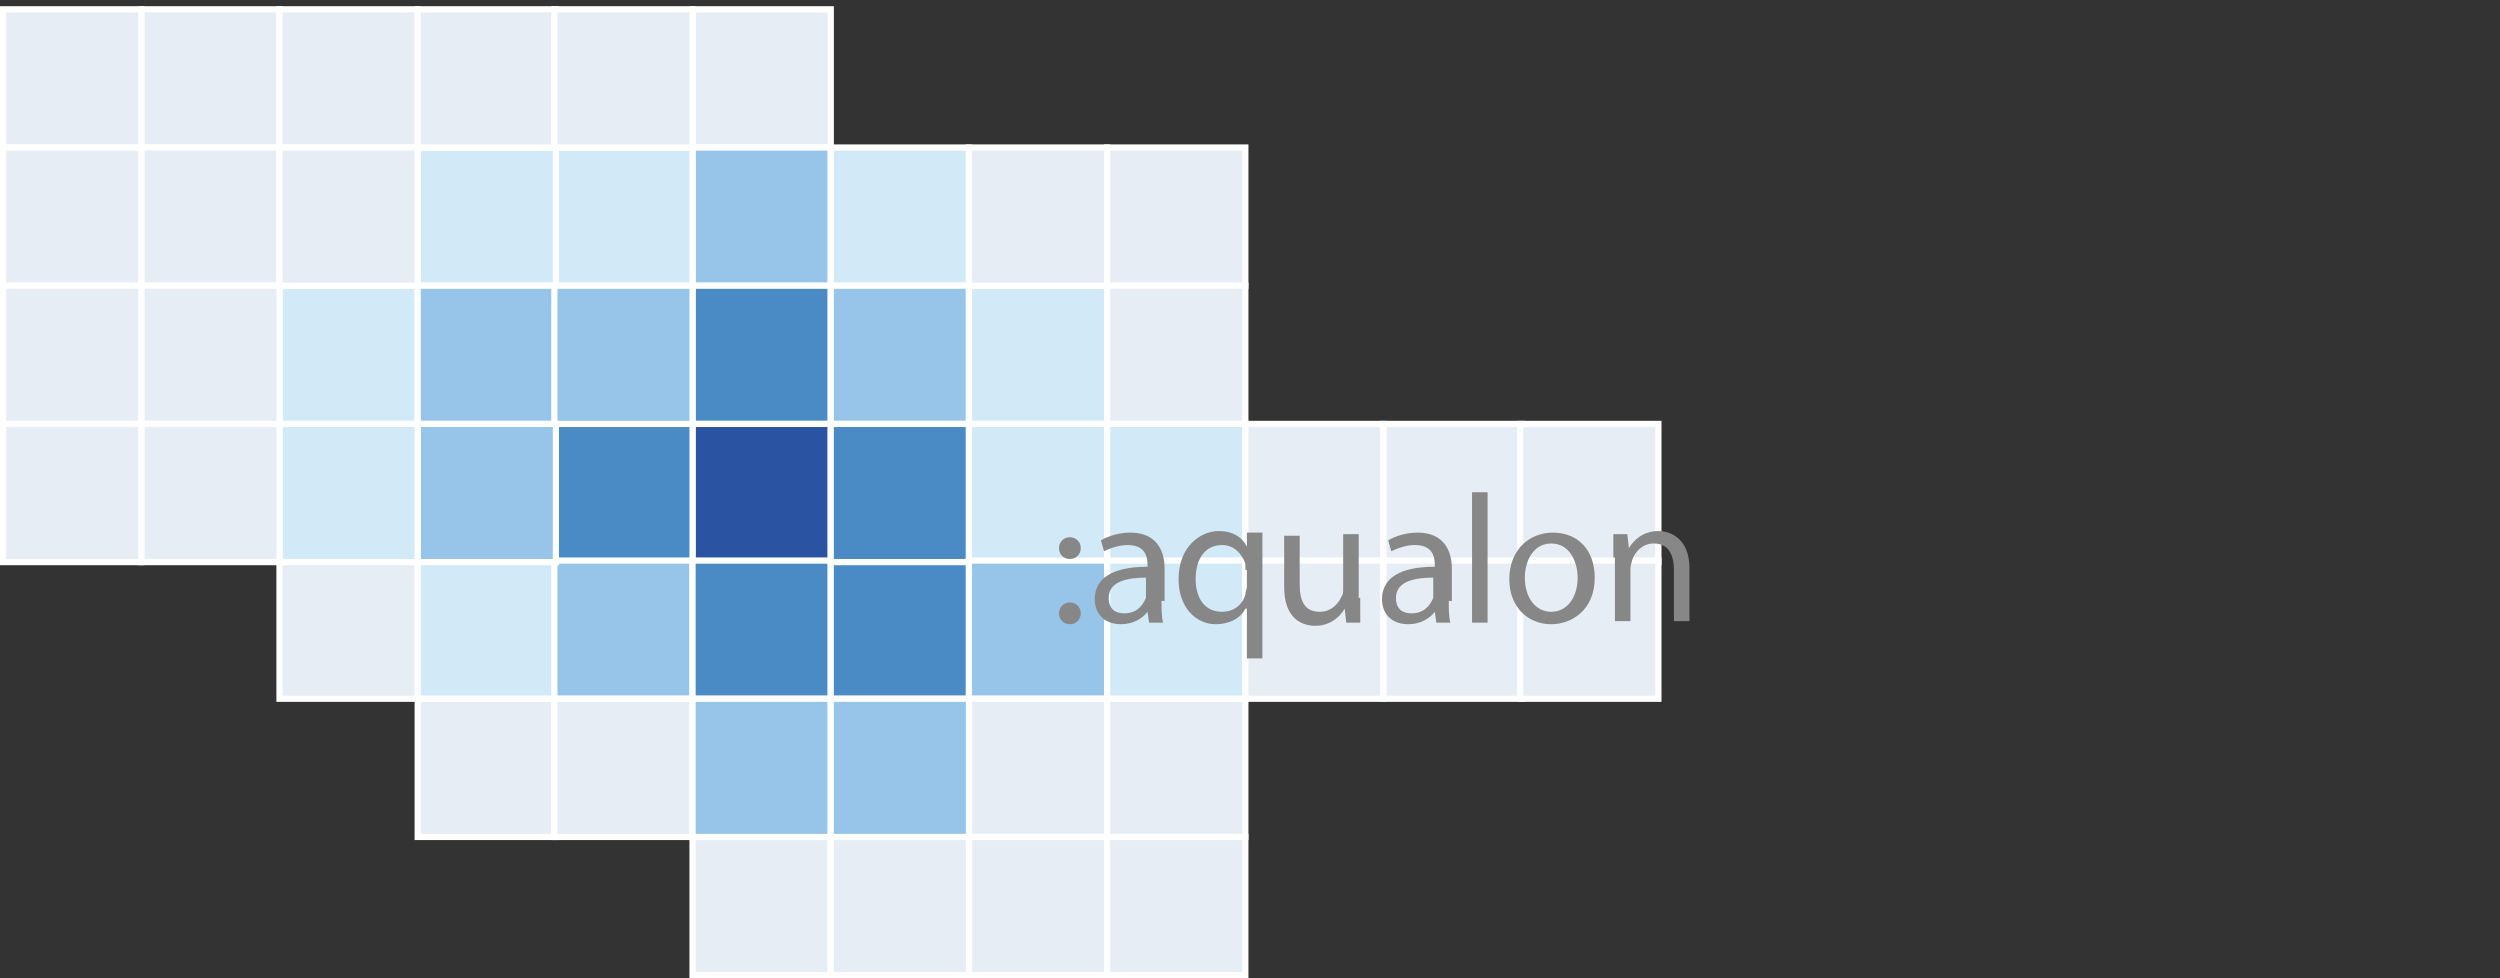<?xml version="1.0" encoding="utf-8"?>
<!-- Generator: Adobe Illustrator 21.0.2, SVG Export Plug-In . SVG Version: 6.00 Build 0)  -->
<svg version="1.1" id="Ebene_1" xmlns="http://www.w3.org/2000/svg" xmlns:xlink="http://www.w3.org/1999/xlink" x="0px" y="0px"
	 width="161px" height="63px" viewBox="0 0 161 63" style="enable-background:new 0 0 161 63;" xml:space="preserve">
<rect x="0" y="0" width="161" height="63" fill="#333333" stroke="none"/>
<style type="text/css">
	.st0{clip-path:url(#SVGID_2_);fill:#E6EDF4;}
	.st1{clip-path:url(#SVGID_4_);fill:none;stroke:#FFFFFF;stroke-width:0.4;}
	.st2{clip-path:url(#SVGID_6_);fill:#96C5E9;}
	.st3{clip-path:url(#SVGID_6_);fill:none;stroke:#FFFFFF;stroke-width:0.4;}
	.st4{clip-path:url(#SVGID_6_);fill:#4A8BC6;}
	.st5{clip-path:url(#SVGID_6_);fill:#D2E9F7;}
	.st6{clip-path:url(#SVGID_6_);fill:#2A53A1;}
	.st7{clip-path:url(#SVGID_6_);fill:#E6EDF4;}
	.st8{clip-path:url(#SVGID_8_);fill:none;stroke:#FFFFFF;stroke-width:0.4;}
	.st9{clip-path:url(#SVGID_10_);fill:#E6EDF4;}
	.st10{clip-path:url(#SVGID_12_);fill:none;stroke:#FFFFFF;stroke-width:0.4;}
	.st11{clip-path:url(#SVGID_14_);fill:#E6EDF4;}
	.st12{clip-path:url(#SVGID_16_);fill:none;stroke:#FFFFFF;stroke-width:0.4;}
	.st13{clip-path:url(#SVGID_18_);fill:#E6EDF4;}
	.st14{clip-path:url(#SVGID_20_);fill:none;stroke:#FFFFFF;stroke-width:0.4;}
	.st15{clip-path:url(#SVGID_22_);fill:#96C5E9;}
	.st16{clip-path:url(#SVGID_22_);fill:none;stroke:#FFFFFF;stroke-width:0.4;}
	.st17{clip-path:url(#SVGID_22_);fill:#D2E9F7;}
	.st18{clip-path:url(#SVGID_22_);fill:#E6EDF4;}
	.st19{clip-path:url(#SVGID_24_);fill:none;stroke:#FFFFFF;stroke-width:0.4;}
	.st20{clip-path:url(#SVGID_26_);fill:#E6EDF4;}
	.st21{clip-path:url(#SVGID_26_);fill:none;stroke:#FFFFFF;stroke-width:0.4;}
	.st22{clip-path:url(#SVGID_28_);fill:none;stroke:#FFFFFF;stroke-width:0.4;}
	.st23{clip-path:url(#SVGID_30_);fill:#E6EDF4;}
	.st24{clip-path:url(#SVGID_32_);fill:none;stroke:#FFFFFF;stroke-width:0.4;}
	.st25{clip-path:url(#SVGID_34_);fill:#E6EDF4;}
	.st26{clip-path:url(#SVGID_36_);fill:none;stroke:#FFFFFF;stroke-width:0.4;}
	.st27{clip-path:url(#SVGID_38_);fill:#E6EDF4;}
	.st28{clip-path:url(#SVGID_38_);fill:none;stroke:#FFFFFF;stroke-width:0.4;}
	.st29{clip-path:url(#SVGID_40_);fill:none;stroke:#FFFFFF;stroke-width:0.4;}
	.st30{clip-path:url(#SVGID_42_);fill:#E6EDF4;}
	.st31{clip-path:url(#SVGID_44_);fill:none;stroke:#FFFFFF;stroke-width:0.4;}
	.st32{clip-path:url(#SVGID_46_);fill:#E6EDF4;}
	.st33{clip-path:url(#SVGID_48_);fill:none;stroke:#FFFFFF;stroke-width:0.4;}
	.st34{clip-path:url(#SVGID_50_);fill:#E6EDF4;}
	.st35{clip-path:url(#SVGID_52_);fill:none;stroke:#FFFFFF;stroke-width:0.4;}
	.st36{fill:#96C5E9;}
	.st37{fill:none;stroke:#FFFFFF;stroke-width:0.4;}
	.st38{fill:#878787;}
	.st39{fill:none;}
</style>
<g>
	<defs>
		<rect id="SVGID_1_" width="161" height="63"/>
	</defs>
	<clipPath id="SVGID_2_">
		<use xlink:href="#SVGID_1_"  style="overflow:visible;"/>
	</clipPath>
	<rect x="44.6" y="0.6" class="st0" width="8.9" height="8.9"/>
</g>
<g>
	<defs>
		<rect id="SVGID_3_" y="0.4" width="160.9" height="62.6"/>
	</defs>
	<clipPath id="SVGID_4_">
		<use xlink:href="#SVGID_3_"  style="overflow:visible;"/>
	</clipPath>
	<rect x="44.6" y="0.6" class="st1" width="8.9" height="8.9"/>
</g>
<g>
	<defs>
		<rect id="SVGID_5_" width="161" height="63"/>
	</defs>
	<clipPath id="SVGID_6_">
		<use xlink:href="#SVGID_5_"  style="overflow:visible;"/>
	</clipPath>
	<rect x="44.6" y="9.5" class="st2" width="8.9" height="8.9"/>
	<rect x="44.6" y="9.5" class="st3" width="8.9" height="8.9"/>
	<rect x="44.6" y="18.4" class="st4" width="8.9" height="8.9"/>
	<rect x="44.6" y="18.4" class="st3" width="8.9" height="8.9"/>
	<rect x="53.5" y="9.5" class="st5" width="8.9" height="8.9"/>
	<rect x="53.5" y="9.5" class="st3" width="8.9" height="8.9"/>
	<rect x="53.5" y="18.4" class="st2" width="8.9" height="8.9"/>
	<rect x="53.5" y="18.4" class="st3" width="8.9" height="8.9"/>
	<rect x="62.4" y="18.4" class="st5" width="8.9" height="8.9"/>
	<rect x="62.4" y="18.4" class="st3" width="8.9" height="8.9"/>
	<rect x="44.6" y="27.3" class="st6" width="8.9" height="8.9"/>
	<rect x="44.6" y="27.3" class="st3" width="8.9" height="8.9"/>
	<rect x="35.7" y="27.3" class="st4" width="8.9" height="8.9"/>
	<rect x="35.7" y="27.3" class="st3" width="8.9" height="8.9"/>
	<rect x="18" y="36.1" class="st7" width="8.9" height="8.9"/>
	<rect x="18" y="36.1" class="st3" width="8.9" height="8.9"/>
	<rect x="26.9" y="36.1" class="st5" width="8.9" height="8.9"/>
	<rect x="26.9" y="36.1" class="st3" width="8.9" height="8.9"/>
	<rect x="35.7" y="36.1" class="st2" width="8.9" height="8.9"/>
	<rect x="35.7" y="36.1" class="st3" width="8.9" height="8.9"/>
	<rect x="44.6" y="36.1" class="st4" width="8.9" height="8.9"/>
	<rect x="44.6" y="36.1" class="st3" width="8.9" height="8.9"/>
	<rect x="53.5" y="36.1" class="st4" width="8.9" height="8.9"/>
	<rect x="53.5" y="36.1" class="st3" width="8.9" height="8.9"/>
	<rect x="53.5" y="27.3" class="st4" width="8.9" height="8.9"/>
	<rect x="53.5" y="27.3" class="st3" width="8.9" height="8.9"/>
	<rect x="62.4" y="27.3" class="st5" width="8.9" height="8.9"/>
	<rect x="62.4" y="27.3" class="st3" width="8.9" height="8.9"/>
	<rect x="62.4" y="36.1" class="st2" width="8.9" height="8.9"/>
	<rect x="62.4" y="36.1" class="st3" width="8.9" height="8.9"/>
	<rect x="62.4" y="9.5" class="st7" width="8.9" height="8.9"/>
	<rect x="62.4" y="9.5" class="st3" width="8.9" height="8.9"/>
	<rect x="71.3" y="9.5" class="st7" width="8.9" height="8.9"/>
	<rect x="71.3" y="9.5" class="st3" width="8.9" height="8.9"/>
	<rect x="71.3" y="18.4" class="st7" width="8.9" height="8.9"/>
	<rect x="71.3" y="18.4" class="st3" width="8.9" height="8.9"/>
	<rect x="71.3" y="27.3" class="st5" width="8.9" height="8.9"/>
	<rect x="71.3" y="27.3" class="st3" width="8.9" height="8.9"/>
	<rect x="71.3" y="36.1" class="st5" width="8.9" height="8.9"/>
	<rect x="71.3" y="36.1" class="st3" width="8.9" height="8.9"/>
	<rect x="80.2" y="27.3" class="st7" width="8.9" height="8.9"/>
	<rect x="80.2" y="27.3" class="st3" width="8.9" height="8.9"/>
	<rect x="80.2" y="36.1" class="st7" width="8.9" height="8.9"/>
	<rect x="80.2" y="36.1" class="st3" width="8.9" height="8.9"/>
	<rect x="89.1" y="27.3" class="st7" width="8.9" height="8.9"/>
	<rect x="89.1" y="27.3" class="st3" width="8.9" height="8.9"/>
	<rect x="89.1" y="36.1" class="st7" width="8.9" height="8.9"/>
	<rect x="89.1" y="36.1" class="st3" width="8.9" height="8.9"/>
	<rect x="97.9" y="27.3" class="st7" width="8.9" height="8.9"/>
	<rect x="97.9" y="27.3" class="st3" width="8.9" height="8.9"/>
	<rect x="97.9" y="36.1" class="st7" width="8.9" height="8.9"/>
	<rect x="97.9" y="36.1" class="st3" width="8.9" height="8.9"/>
	<rect x="35.7" y="9.5" class="st5" width="8.9" height="8.9"/>
	<rect x="35.7" y="9.5" class="st3" width="8.9" height="8.9"/>
	<rect x="26.9" y="9.5" class="st5" width="8.9" height="8.9"/>
	<rect x="26.9" y="9.5" class="st3" width="8.9" height="8.9"/>
	<rect x="18" y="18.4" class="st5" width="8.9" height="8.9"/>
	<rect x="18" y="18.4" class="st3" width="8.9" height="8.9"/>
	<rect x="26.9" y="18.4" class="st2" width="8.9" height="8.9"/>
	<rect x="26.9" y="18.4" class="st3" width="8.9" height="8.9"/>
	<rect x="35.7" y="18.4" class="st2" width="8.9" height="8.9"/>
	<rect x="35.7" y="18.4" class="st3" width="8.9" height="8.9"/>
	<rect x="9.1" y="0.6" class="st7" width="8.9" height="8.9"/>
</g>
<g>
	<defs>
		<rect id="SVGID_7_" y="0.4" width="160.9" height="62.6"/>
	</defs>
	<clipPath id="SVGID_8_">
		<use xlink:href="#SVGID_7_"  style="overflow:visible;"/>
	</clipPath>
	<rect x="9.1" y="0.6" class="st8" width="8.9" height="8.9"/>
</g>
<g>
	<defs>
		<rect id="SVGID_9_" width="161" height="63"/>
	</defs>
	<clipPath id="SVGID_10_">
		<use xlink:href="#SVGID_9_"  style="overflow:visible;"/>
	</clipPath>
	<rect x="18" y="0.6" class="st9" width="8.9" height="8.9"/>
</g>
<g>
	<defs>
		<rect id="SVGID_11_" y="0.4" width="160.9" height="62.6"/>
	</defs>
	<clipPath id="SVGID_12_">
		<use xlink:href="#SVGID_11_"  style="overflow:visible;"/>
	</clipPath>
	<rect x="18" y="0.6" class="st10" width="8.9" height="8.9"/>
</g>
<g>
	<defs>
		<rect id="SVGID_13_" width="161" height="63"/>
	</defs>
	<clipPath id="SVGID_14_">
		<use xlink:href="#SVGID_13_"  style="overflow:visible;"/>
	</clipPath>
	<rect x="26.9" y="0.6" class="st11" width="8.9" height="8.9"/>
</g>
<g>
	<defs>
		<rect id="SVGID_15_" y="0.4" width="160.9" height="62.6"/>
	</defs>
	<clipPath id="SVGID_16_">
		<use xlink:href="#SVGID_15_"  style="overflow:visible;"/>
	</clipPath>
	<rect x="26.9" y="0.6" class="st12" width="8.9" height="8.9"/>
</g>
<g>
	<defs>
		<rect id="SVGID_17_" width="161" height="63"/>
	</defs>
	<clipPath id="SVGID_18_">
		<use xlink:href="#SVGID_17_"  style="overflow:visible;"/>
	</clipPath>
	<rect x="35.7" y="0.6" class="st13" width="8.9" height="8.9"/>
</g>
<g>
	<defs>
		<rect id="SVGID_19_" y="0.4" width="160.9" height="62.6"/>
	</defs>
	<clipPath id="SVGID_20_">
		<use xlink:href="#SVGID_19_"  style="overflow:visible;"/>
	</clipPath>
	<rect x="35.7" y="0.6" class="st14" width="8.9" height="8.9"/>
</g>
<g>
	<defs>
		<rect id="SVGID_21_" width="161" height="63"/>
	</defs>
	<clipPath id="SVGID_22_">
		<use xlink:href="#SVGID_21_"  style="overflow:visible;"/>
	</clipPath>
	<rect x="26.9" y="27.3" class="st15" width="8.9" height="8.9"/>
	<rect x="26.9" y="27.3" class="st16" width="8.9" height="8.9"/>
	<rect x="18" y="27.3" class="st17" width="8.9" height="8.9"/>
	<rect x="18" y="27.3" class="st16" width="8.9" height="8.9"/>
	<rect x="9.1" y="9.5" class="st18" width="8.9" height="8.9"/>
	<rect x="9.1" y="9.5" class="st16" width="8.9" height="8.9"/>
	<rect x="18" y="9.5" class="st18" width="8.9" height="8.9"/>
	<rect x="18" y="9.5" class="st16" width="8.9" height="8.9"/>
	<rect x="9.1" y="18.4" class="st18" width="8.9" height="8.9"/>
	<rect x="9.1" y="18.4" class="st16" width="8.9" height="8.9"/>
	<rect x="0.2" y="0.6" class="st18" width="8.9" height="8.9"/>
</g>
<g>
	<defs>
		<rect id="SVGID_23_" y="0.4" width="160.9" height="62.6"/>
	</defs>
	<clipPath id="SVGID_24_">
		<use xlink:href="#SVGID_23_"  style="overflow:visible;"/>
	</clipPath>
	<rect x="0.2" y="0.6" class="st19" width="8.9" height="8.9"/>
</g>
<g>
	<defs>
		<rect id="SVGID_25_" width="161" height="63"/>
	</defs>
	<clipPath id="SVGID_26_">
		<use xlink:href="#SVGID_25_"  style="overflow:visible;"/>
	</clipPath>
	<rect x="9.1" y="27.3" class="st20" width="8.9" height="8.9"/>
	<rect x="9.1" y="27.3" class="st21" width="8.9" height="8.9"/>
	<rect x="0.2" y="9.5" class="st20" width="8.9" height="8.9"/>
</g>
<g>
	<defs>
		<rect id="SVGID_27_" y="0.4" width="160.9" height="62.6"/>
	</defs>
	<clipPath id="SVGID_28_">
		<use xlink:href="#SVGID_27_"  style="overflow:visible;"/>
	</clipPath>
	<rect x="0.2" y="9.5" class="st22" width="8.9" height="8.9"/>
</g>
<g>
	<defs>
		<rect id="SVGID_29_" width="161" height="63"/>
	</defs>
	<clipPath id="SVGID_30_">
		<use xlink:href="#SVGID_29_"  style="overflow:visible;"/>
	</clipPath>
	<rect x="0.2" y="18.4" class="st23" width="8.9" height="8.9"/>
</g>
<g>
	<defs>
		<rect id="SVGID_31_" y="0.4" width="160.9" height="62.6"/>
	</defs>
	<clipPath id="SVGID_32_">
		<use xlink:href="#SVGID_31_"  style="overflow:visible;"/>
	</clipPath>
	<rect x="0.2" y="18.4" class="st24" width="8.9" height="8.9"/>
</g>
<g>
	<defs>
		<rect id="SVGID_33_" width="161" height="63"/>
	</defs>
	<clipPath id="SVGID_34_">
		<use xlink:href="#SVGID_33_"  style="overflow:visible;"/>
	</clipPath>
	<rect x="0.2" y="27.3" class="st25" width="8.9" height="8.9"/>
</g>
<g>
	<defs>
		<rect id="SVGID_35_" y="0.4" width="160.9" height="62.6"/>
	</defs>
	<clipPath id="SVGID_36_">
		<use xlink:href="#SVGID_35_"  style="overflow:visible;"/>
	</clipPath>
	<rect x="0.2" y="27.3" class="st26" width="8.9" height="8.9"/>
</g>
<g>
	<defs>
		<rect id="SVGID_37_" width="161" height="63"/>
	</defs>
	<clipPath id="SVGID_38_">
		<use xlink:href="#SVGID_37_"  style="overflow:visible;"/>
	</clipPath>
	<rect x="26.9" y="45" class="st27" width="8.9" height="8.9"/>
	<rect x="26.9" y="45" class="st28" width="8.9" height="8.9"/>
	<rect x="35.7" y="45" class="st27" width="8.9" height="8.9"/>
	<rect x="35.7" y="45" class="st28" width="8.9" height="8.9"/>
	<rect x="62.4" y="45" class="st27" width="8.9" height="8.9"/>
	<rect x="62.4" y="45" class="st28" width="8.9" height="8.9"/>
	<rect x="71.3" y="45" class="st27" width="8.9" height="8.9"/>
	<rect x="71.3" y="45" class="st28" width="8.9" height="8.9"/>
	<rect x="62.4" y="53.9" class="st27" width="8.9" height="8.9"/>
</g>
<g>
	<defs>
		<rect id="SVGID_39_" y="0.4" width="160.9" height="62.6"/>
	</defs>
	<clipPath id="SVGID_40_">
		<use xlink:href="#SVGID_39_"  style="overflow:visible;"/>
	</clipPath>
	<rect x="62.4" y="53.9" class="st29" width="8.9" height="8.9"/>
</g>
<g>
	<defs>
		<rect id="SVGID_41_" width="161" height="63"/>
	</defs>
	<clipPath id="SVGID_42_">
		<use xlink:href="#SVGID_41_"  style="overflow:visible;"/>
	</clipPath>
	<rect x="71.3" y="53.9" class="st30" width="8.9" height="8.9"/>
</g>
<g>
	<defs>
		<rect id="SVGID_43_" y="0.4" width="160.9" height="62.6"/>
	</defs>
	<clipPath id="SVGID_44_">
		<use xlink:href="#SVGID_43_"  style="overflow:visible;"/>
	</clipPath>
	<rect x="71.3" y="53.9" class="st31" width="8.9" height="8.9"/>
</g>
<g>
	<defs>
		<rect id="SVGID_45_" width="161" height="63"/>
	</defs>
	<clipPath id="SVGID_46_">
		<use xlink:href="#SVGID_45_"  style="overflow:visible;"/>
	</clipPath>
	<rect x="44.6" y="53.9" class="st32" width="8.9" height="8.9"/>
</g>
<g>
	<defs>
		<rect id="SVGID_47_" y="0.4" width="160.9" height="62.6"/>
	</defs>
	<clipPath id="SVGID_48_">
		<use xlink:href="#SVGID_47_"  style="overflow:visible;"/>
	</clipPath>
	<rect x="44.6" y="53.9" class="st33" width="8.9" height="8.9"/>
</g>
<g>
	<defs>
		<rect id="SVGID_49_" width="161" height="63"/>
	</defs>
	<clipPath id="SVGID_50_">
		<use xlink:href="#SVGID_49_"  style="overflow:visible;"/>
	</clipPath>
	<rect x="53.5" y="53.9" class="st34" width="8.9" height="8.9"/>
</g>
<g>
	<defs>
		<rect id="SVGID_51_" y="0.4" width="160.9" height="62.6"/>
	</defs>
	<clipPath id="SVGID_52_">
		<use xlink:href="#SVGID_51_"  style="overflow:visible;"/>
	</clipPath>
	<rect x="53.5" y="53.9" class="st35" width="8.9" height="8.9"/>
</g>
<rect x="44.6" y="45" class="st36" width="8.9" height="8.9"/>
<rect x="44.6" y="45" class="st37" width="8.9" height="8.9"/>
<rect x="53.5" y="45" class="st36" width="8.9" height="8.9"/>
<rect x="53.5" y="45" class="st37" width="8.9" height="8.9"/>
<g>
	<path class="st38" d="M68.2,35.3c0-0.4,0.3-0.7,0.7-0.7c0.4,0,0.7,0.3,0.7,0.7c0,0.4-0.3,0.7-0.7,0.7C68.5,36,68.2,35.7,68.2,35.3z
		 M68.2,39.5c0-0.4,0.3-0.7,0.7-0.7c0.4,0,0.7,0.3,0.7,0.7c0,0.4-0.3,0.7-0.7,0.7C68.5,40.2,68.2,39.9,68.2,39.5z"/>
	<path class="st38" d="M74.8,38.7c0,0.5,0,1,0.1,1.4h-0.9l-0.1-0.7h0c-0.3,0.4-0.9,0.8-1.7,0.8c-1.2,0-1.7-0.8-1.7-1.6
		c0-1.4,1.2-2.1,3.4-2.1v-0.1c0-0.5-0.1-1.3-1.3-1.3c-0.5,0-1.1,0.2-1.5,0.4l-0.2-0.7c0.5-0.3,1.2-0.5,1.9-0.5
		c1.7,0,2.2,1.2,2.2,2.3V38.7z M73.8,37.2c-1.1,0-2.4,0.2-2.4,1.3c0,0.7,0.4,1,1,1c0.8,0,1.2-0.5,1.4-1c0-0.1,0-0.2,0-0.3V37.2z"/>
	<path class="st38" d="M80.2,39.2L80.2,39.2c-0.3,0.6-1,1-1.9,1c-1.3,0-2.4-1.1-2.4-2.9c0-2.1,1.4-3.1,2.6-3.1c0.9,0,1.5,0.4,1.8,1
		h0l0-0.9h1c0,0.5,0,1,0,1.6v6.5h-1V39.2z M80.2,36.7c0-0.1,0-0.3,0-0.4c-0.2-0.6-0.7-1.2-1.5-1.2c-1.1,0-1.7,0.9-1.7,2.2
		c0,1.1,0.5,2.1,1.7,2.1c0.7,0,1.3-0.4,1.5-1.1c0-0.2,0.1-0.4,0.1-0.5V36.7z"/>
	<path class="st38" d="M87.6,38.5c0,0.6,0,1.1,0,1.6h-0.9l-0.1-0.9h0c-0.3,0.5-0.9,1.1-1.9,1.1c-0.9,0-2-0.5-2-2.5v-3.3h1v3.1
		c0,1.1,0.3,1.8,1.3,1.8c0.7,0,1.2-0.5,1.4-1c0.1-0.1,0.1-0.3,0.1-0.5v-3.5h1V38.5z"/>
	<path class="st38" d="M93.3,38.7c0,0.5,0,1,0.1,1.4h-0.9l-0.1-0.7h0c-0.3,0.4-0.9,0.8-1.7,0.8c-1.2,0-1.7-0.8-1.7-1.6
		c0-1.4,1.2-2.1,3.4-2.1v-0.1c0-0.5-0.1-1.3-1.3-1.3c-0.5,0-1.1,0.2-1.5,0.4l-0.2-0.7c0.5-0.3,1.2-0.5,1.9-0.5
		c1.7,0,2.2,1.2,2.2,2.3V38.7z M92.3,37.2c-1.1,0-2.4,0.2-2.4,1.3c0,0.7,0.4,1,1,1c0.8,0,1.2-0.5,1.4-1c0-0.1,0-0.2,0-0.3V37.2z"/>
	<path class="st38" d="M94.8,31.7h1v8.4h-1V31.7z"/>
	<path class="st38" d="M102.7,37.2c0,2.1-1.5,3-2.8,3c-1.5,0-2.7-1.1-2.7-2.9c0-1.9,1.3-3,2.8-3C101.6,34.3,102.7,35.4,102.7,37.2z
		 M98.2,37.2c0,1.3,0.7,2.2,1.7,2.2c1,0,1.7-0.9,1.7-2.2c0-1-0.5-2.2-1.7-2.2C98.7,35,98.2,36.2,98.2,37.2z"/>
	<path class="st38" d="M103.9,35.9c0-0.6,0-1.1,0-1.5h0.9l0.1,0.9h0c0.3-0.5,0.9-1.1,1.9-1.1c0.8,0,2,0.5,2,2.4v3.4h-1v-3.3
		c0-0.9-0.3-1.7-1.3-1.7c-0.7,0-1.2,0.5-1.4,1.1c0,0.1-0.1,0.3-0.1,0.5v3.4h-1V35.9z"/>
</g>
<rect class="st39" width="161" height="63"/>
</svg>
